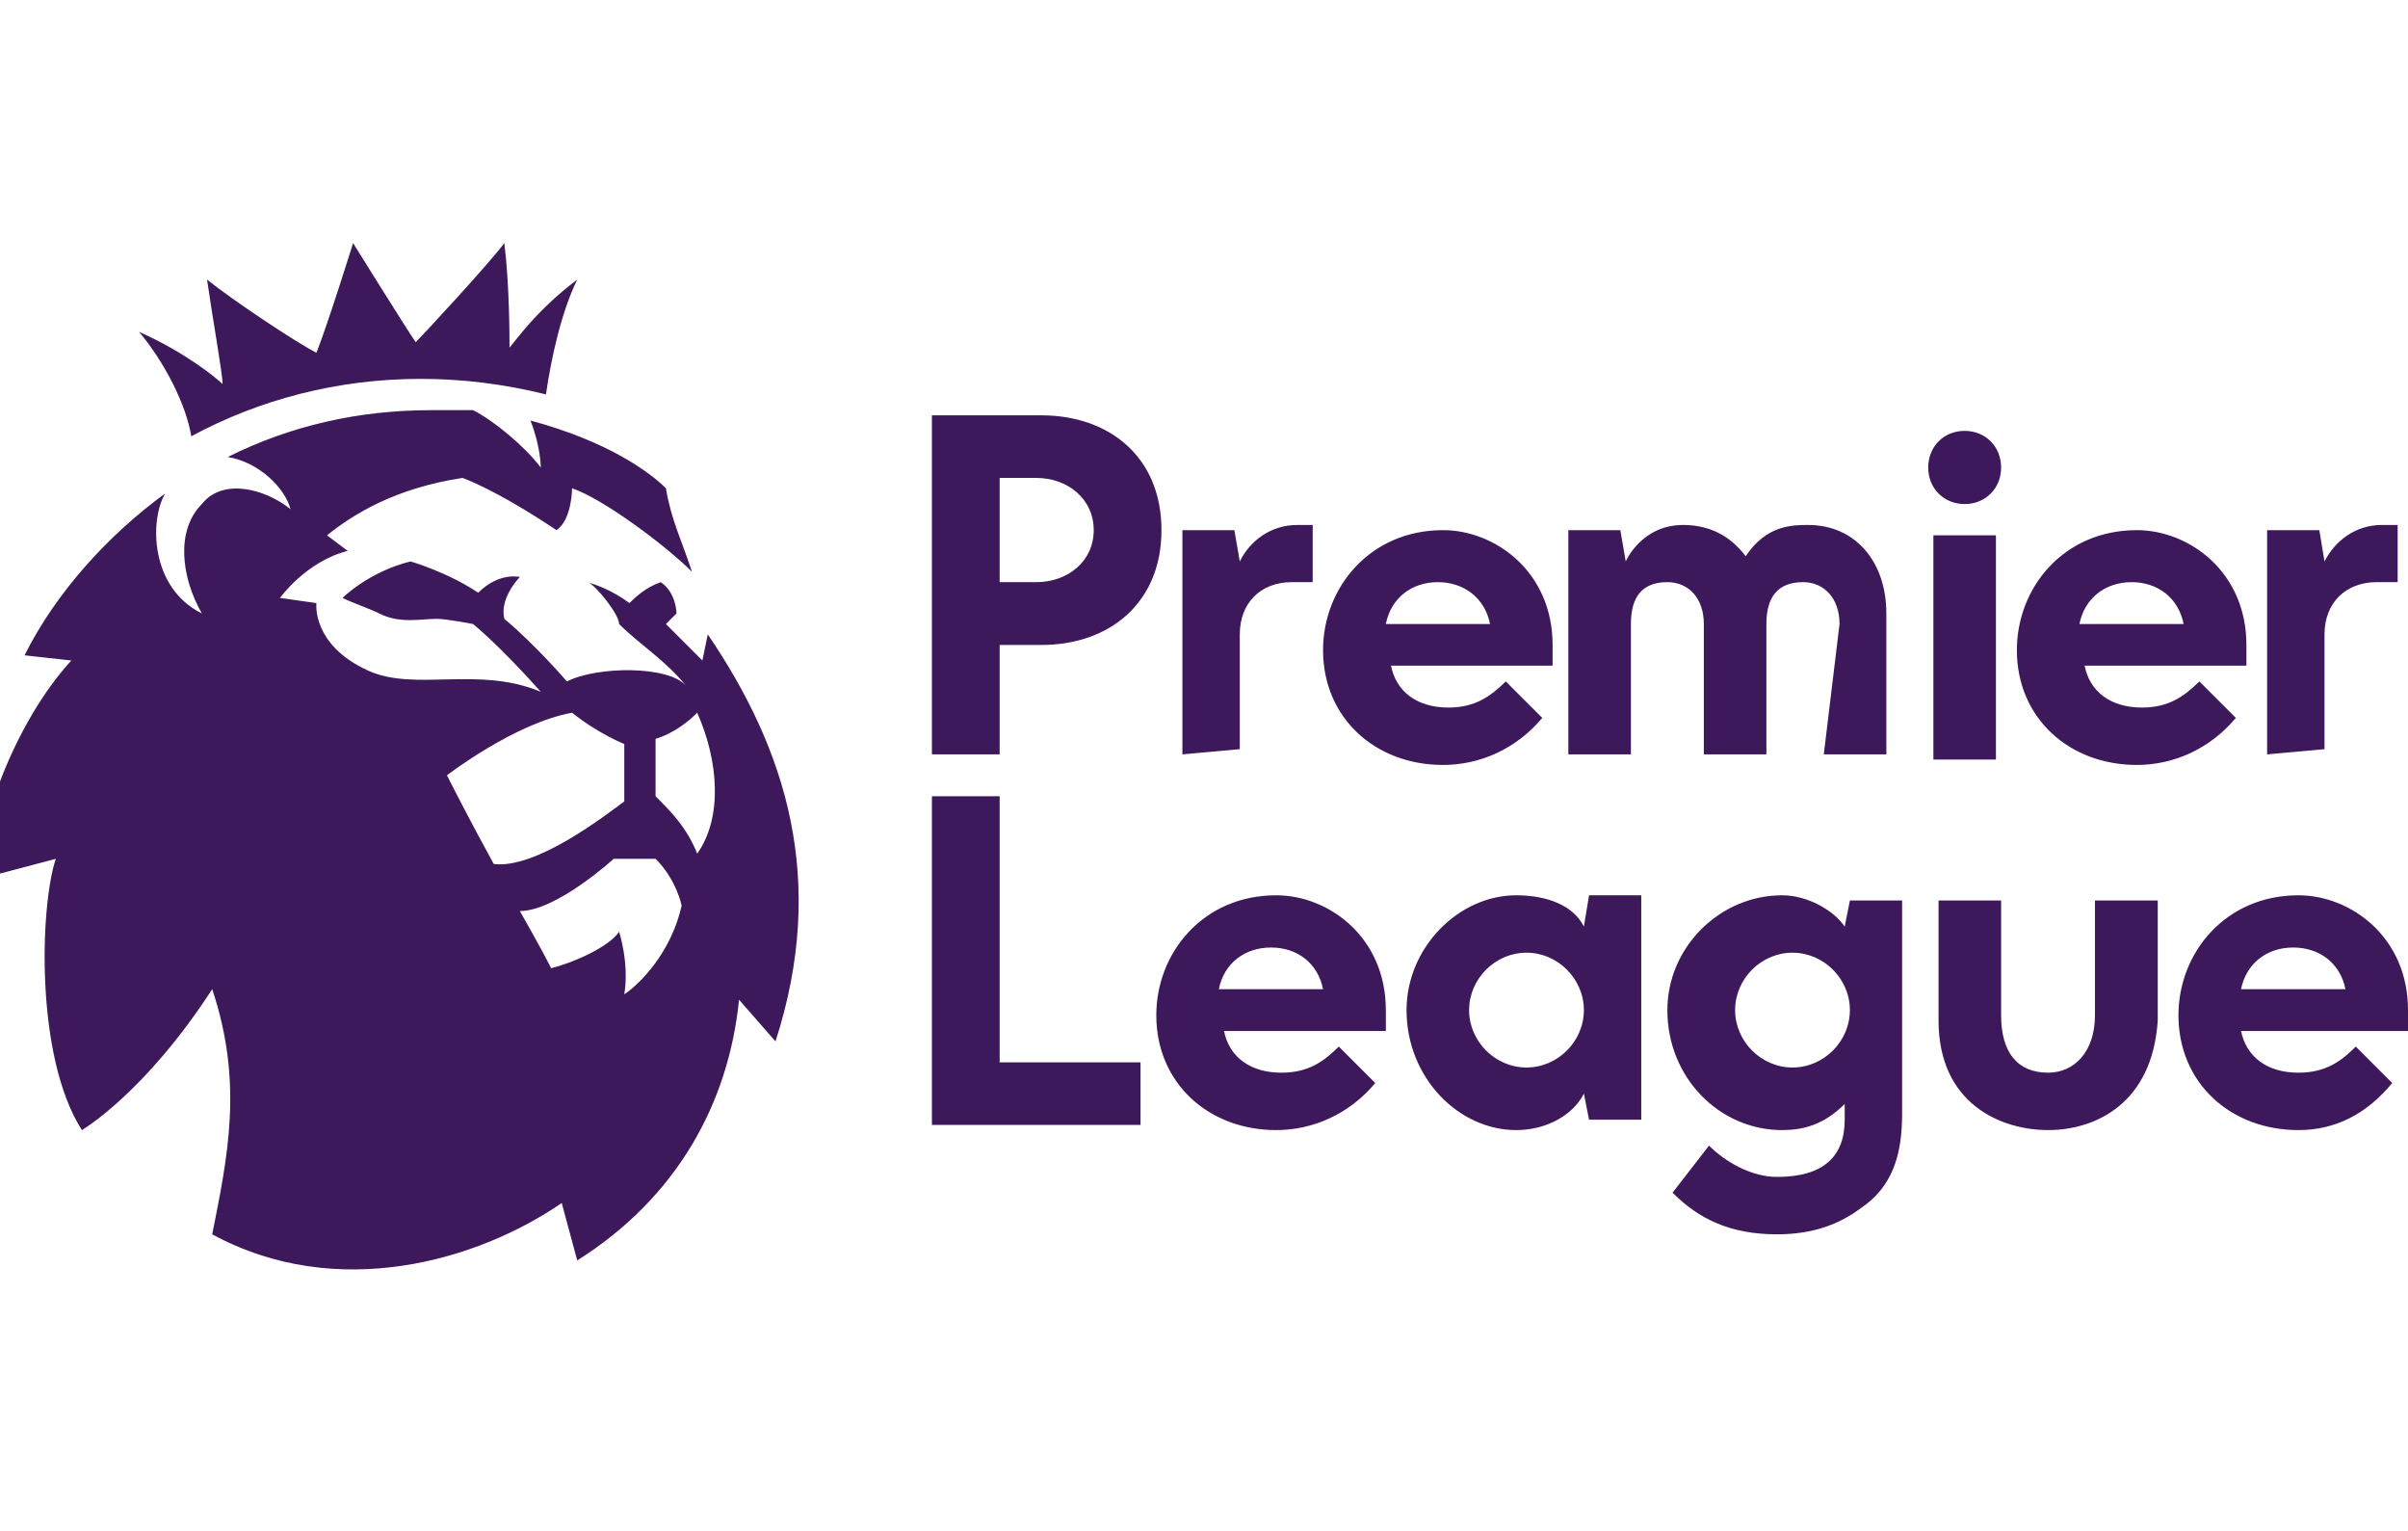 <svg version="1.2" baseProfile="tiny-ps" xmlns="http://www.w3.org/2000/svg" viewBox="0 0 107 68" width="107" height="68">
	<title>Mobile-Link-List-8-1-svg</title>
	<style>
		tspan { white-space:pre }
		.shp0 { fill: #3d195b } 
	</style>
	<g id="Layer">
		<g id="Layer">
			<g id="Layer">
				<path id="Layer" fill-rule="evenodd" class="shp0" d="M81.97 41.16L82.2 40L84.52 40L84.52 49.5C84.52 51.36 84.06 52.75 82.67 53.68C81.74 54.37 80.58 54.83 78.96 54.83C76.87 54.83 75.48 54.14 74.32 52.98L75.94 50.89C76.64 51.59 77.8 52.28 78.96 52.28C81.04 52.28 81.97 51.36 81.97 49.74L81.97 49.04C81.04 49.97 80.12 50.2 79.19 50.2C76.41 50.2 74.09 47.88 74.09 44.87C74.09 42.09 76.41 39.77 79.19 39.77C80.35 39.77 81.51 40.47 81.97 41.16ZM79.65 42.32C78.26 42.32 77.1 43.48 77.1 44.87C77.1 46.26 78.26 47.42 79.65 47.42C81.04 47.42 82.2 46.26 82.2 44.87C82.2 43.48 81.04 42.32 79.65 42.32ZM64.12 33.98C61.11 33.98 58.79 31.89 58.79 28.88C58.79 26.1 60.88 23.55 64.12 23.55C66.44 23.55 68.99 25.4 68.99 28.65C68.99 28.88 68.99 29.34 68.99 29.57L61.81 29.57C62.04 30.73 62.97 31.43 64.36 31.43C65.52 31.43 66.21 30.96 66.91 30.27L68.53 31.89C67.37 33.28 65.75 33.98 64.12 33.98ZM63.89 25.86C62.73 25.86 61.81 26.56 61.58 27.72L66.21 27.72C65.98 26.56 65.05 25.86 63.89 25.86ZM94.95 33.98C91.94 33.98 89.62 31.89 89.62 28.88C89.62 26.1 91.7 23.55 94.95 23.55C97.27 23.55 99.82 25.4 99.82 28.65C99.82 28.88 99.82 29.34 99.82 29.57L92.63 29.57C92.86 30.73 93.79 31.43 95.18 31.43C96.34 31.43 97.03 30.96 97.73 30.27L99.35 31.89C98.19 33.28 96.57 33.98 94.95 33.98ZM94.72 25.86C93.56 25.86 92.63 26.56 92.4 27.72L97.03 27.72C96.8 26.56 95.88 25.86 94.72 25.86ZM102.13 50.2C99.12 50.2 96.8 48.11 96.8 45.1C96.8 42.32 98.89 39.77 102.13 39.77C104.45 39.77 107 41.62 107 44.87C107 45.1 107 45.56 107 45.8L99.58 45.8C99.82 46.95 100.74 47.65 102.13 47.65C103.29 47.65 103.99 47.19 104.68 46.49L106.3 48.11C105.15 49.5 103.76 50.2 102.13 50.2ZM101.9 42.09C100.74 42.09 99.82 42.78 99.58 43.94L104.22 43.94C103.99 42.78 103.06 42.09 101.9 42.09ZM56.71 50.2C53.7 50.2 51.38 48.11 51.38 45.1C51.38 42.32 53.46 39.77 56.71 39.77C59.03 39.77 61.58 41.62 61.58 44.87C61.58 45.1 61.58 45.56 61.58 45.8L54.39 45.8C54.62 46.95 55.55 47.65 56.94 47.65C58.1 47.65 58.79 47.19 59.49 46.49L61.11 48.11C59.95 49.5 58.33 50.2 56.71 50.2ZM56.48 42.09C55.32 42.09 54.39 42.78 54.16 43.94L58.79 43.94C58.56 42.78 57.64 42.09 56.48 42.09ZM41.41 35.37L44.42 35.37L44.42 47.19L50.68 47.19L50.68 49.97L41.41 49.97L41.41 35.37ZM52.54 23.55L54.85 23.55L55.09 24.94C55.55 24.01 56.48 23.32 57.64 23.32C57.87 23.32 58.1 23.32 58.33 23.32L58.33 25.86C58.1 25.86 57.64 25.86 57.4 25.86C56.01 25.86 55.09 26.79 55.09 28.18L55.09 33.28L52.54 33.51L52.54 23.55ZM100.74 23.55L103.06 23.55L103.29 24.94C103.76 24.01 104.68 23.32 105.84 23.32C106.07 23.32 106.3 23.32 106.54 23.32L106.54 25.86C106.3 25.86 105.84 25.86 105.61 25.86C104.22 25.86 103.29 26.79 103.29 28.18L103.29 33.28L100.74 33.51L100.74 23.55ZM80.12 25.86C78.96 25.86 78.49 26.56 78.49 27.72L78.49 33.51L75.71 33.51L75.71 27.72C75.71 26.56 75.02 25.86 74.09 25.86C72.93 25.86 72.47 26.56 72.47 27.72L72.47 33.51L69.69 33.51L69.69 23.55L72 23.55L72.24 24.94C72.24 24.94 72.93 23.32 74.79 23.32C75.94 23.32 76.87 23.78 77.57 24.71C78.49 23.32 79.65 23.32 80.35 23.32C82.43 23.32 83.82 24.94 83.82 27.25L83.82 33.51L81.04 33.51L81.74 27.72C81.74 26.56 81.04 25.86 80.12 25.86ZM87.3 22.39C86.37 22.39 85.68 21.69 85.68 20.77C85.68 19.84 86.37 19.14 87.3 19.14C88.23 19.14 88.92 19.84 88.92 20.77C88.92 21.69 88.23 22.39 87.3 22.39ZM85.91 23.78L88.69 23.78L88.69 33.74L85.91 33.74L85.91 23.78ZM67.37 50.2C64.82 50.2 62.5 47.88 62.5 44.87C62.5 42.09 64.82 39.77 67.37 39.77C68.76 39.77 69.92 40.23 70.38 41.16L70.61 39.77L72.93 39.77L72.93 49.74L70.61 49.74L70.38 48.58C69.92 49.5 68.76 50.2 67.37 50.2ZM67.83 42.32C66.44 42.32 65.28 43.48 65.28 44.87C65.28 46.26 66.44 47.42 67.83 47.42C69.22 47.42 70.38 46.26 70.38 44.87C70.38 43.48 69.22 42.32 67.83 42.32ZM91.01 50.2C88.92 50.2 86.14 49.04 86.14 45.33L86.14 40L88.92 40L88.92 45.1C88.92 46.72 89.62 47.65 91.01 47.65C92.17 47.65 93.09 46.72 93.09 45.1L93.09 40L95.88 40L95.88 45.33C95.64 49.04 93.09 50.2 91.01 50.2ZM41.41 18.45L46.28 18.45C49.29 18.45 51.61 20.3 51.61 23.55C51.61 26.79 49.29 28.65 46.28 28.65L44.42 28.65L44.42 33.51L41.41 33.51L41.41 18.45ZM44.42 25.86L46.05 25.86C47.44 25.86 48.6 24.94 48.6 23.55C48.6 22.16 47.44 21.23 46.05 21.23L44.42 21.23L44.42 25.86ZM32.84 44.41C32.37 49.04 30.06 53.21 25.65 55.99L24.96 53.44C21.25 55.99 14.99 57.85 9.43 54.83C10.12 51.36 10.82 48.11 9.43 43.94C6.42 48.58 3.64 50.2 3.64 50.2C1.55 46.95 1.78 40.23 2.48 38.15L-1 39.07C-1 36.76 0.62 32.12 3.17 29.34L1.09 29.11C2.48 26.33 4.79 23.78 7.34 21.92C6.65 23.08 6.65 26.1 8.97 27.25C8.04 25.63 7.81 23.55 8.97 22.39C9.89 21.23 11.75 21.69 12.91 22.62C12.67 21.69 11.52 20.53 10.12 20.3C12.91 18.91 15.92 18.22 19.16 18.22C19.86 18.22 20.32 18.22 21.02 18.22C21.94 18.68 23.33 19.84 24.03 20.77C24.03 20.77 24.03 19.84 23.57 18.68C27.04 19.61 28.9 21 29.59 21.69C29.82 23.08 30.29 24.01 30.75 25.4C29.59 24.24 26.81 22.16 25.42 21.69C25.42 21.69 25.42 23.08 24.73 23.55C21.94 21.69 20.55 21.23 20.55 21.23C17.54 21.69 15.69 22.85 14.53 23.78L15.45 24.47C13.6 24.94 12.44 26.56 12.44 26.56L14.06 26.79C14.06 26.79 13.83 28.65 16.38 29.8C18.47 30.73 21.25 29.57 24.03 30.73C22.18 28.65 21.02 27.72 21.02 27.72C21.02 27.72 19.86 27.49 19.39 27.49C18.7 27.49 17.77 27.72 16.85 27.25C16.38 27.02 15.69 26.79 15.22 26.56C15.22 26.56 16.38 25.4 18.24 24.94C18.24 24.94 19.86 25.4 21.25 26.33C22.18 25.4 23.1 25.63 23.1 25.63C23.1 25.63 22.18 26.56 22.41 27.49C23.8 28.65 25.19 30.27 25.19 30.27C26.56 29.58 29.72 29.57 30.48 30.46C29.56 29.32 28.42 28.63 27.51 27.72C27.51 27.28 26.48 26.02 26.16 25.88C26.16 25.88 26.16 25.88 26.16 25.88C26.13 25.87 26.12 25.86 26.12 25.86C26.13 25.86 26.15 25.87 26.16 25.88C26.37 25.94 27.17 26.19 27.97 26.79C28.2 26.56 28.67 26.1 29.36 25.86C30.06 26.33 30.06 27.25 30.06 27.25C29.82 27.49 29.59 27.72 29.59 27.72L31.21 29.34L31.45 28.18C34.92 33.28 36.78 39.07 34.46 46.26L32.84 44.41ZM30.48 30.46C30.5 30.47 30.51 30.48 30.52 30.5C30.51 30.48 30.5 30.47 30.48 30.46ZM29.13 38.15L27.27 38.15C27.27 38.15 24.73 40.47 23.1 40.47C23.1 40.47 24.03 42.09 24.49 43.01C25.42 42.78 27.04 42.09 27.51 41.39C27.51 41.39 27.97 42.78 27.74 44.17C28.43 43.71 29.82 42.32 30.29 40.23C30.29 40.23 30.06 39.07 29.13 38.15ZM27.74 33.05C27.74 33.05 26.58 32.59 25.42 31.66C22.87 32.12 19.86 34.44 19.86 34.44C19.86 34.44 20.79 36.29 21.94 38.38C23.8 38.61 26.81 36.29 27.74 35.6L27.74 33.05ZM30.98 31.66C30.06 32.59 29.13 32.82 29.13 32.82L29.13 35.37C29.82 36.06 30.52 36.76 30.98 37.92C32.14 36.29 31.91 33.74 30.98 31.66ZM6.18 14.74C8.27 15.67 9.66 16.83 9.89 17.06C9.89 16.59 9.43 14.04 9.2 12.42C10.36 13.35 13.14 15.2 14.06 15.67C14.53 14.51 15.69 10.8 15.69 10.8C15.69 10.8 18 14.51 18.47 15.2C18.93 14.74 21.71 11.73 22.41 10.8C22.64 12.65 22.64 14.97 22.64 15.44C22.87 15.2 23.8 13.81 25.65 12.42C24.96 13.81 24.49 15.9 24.26 17.52C22.41 17.06 20.55 16.83 18.7 16.83C14.99 16.83 11.52 17.75 8.5 19.38C8.27 17.98 7.34 16.13 6.18 14.74Z" />
			</g>
		</g>
	</g>
</svg>